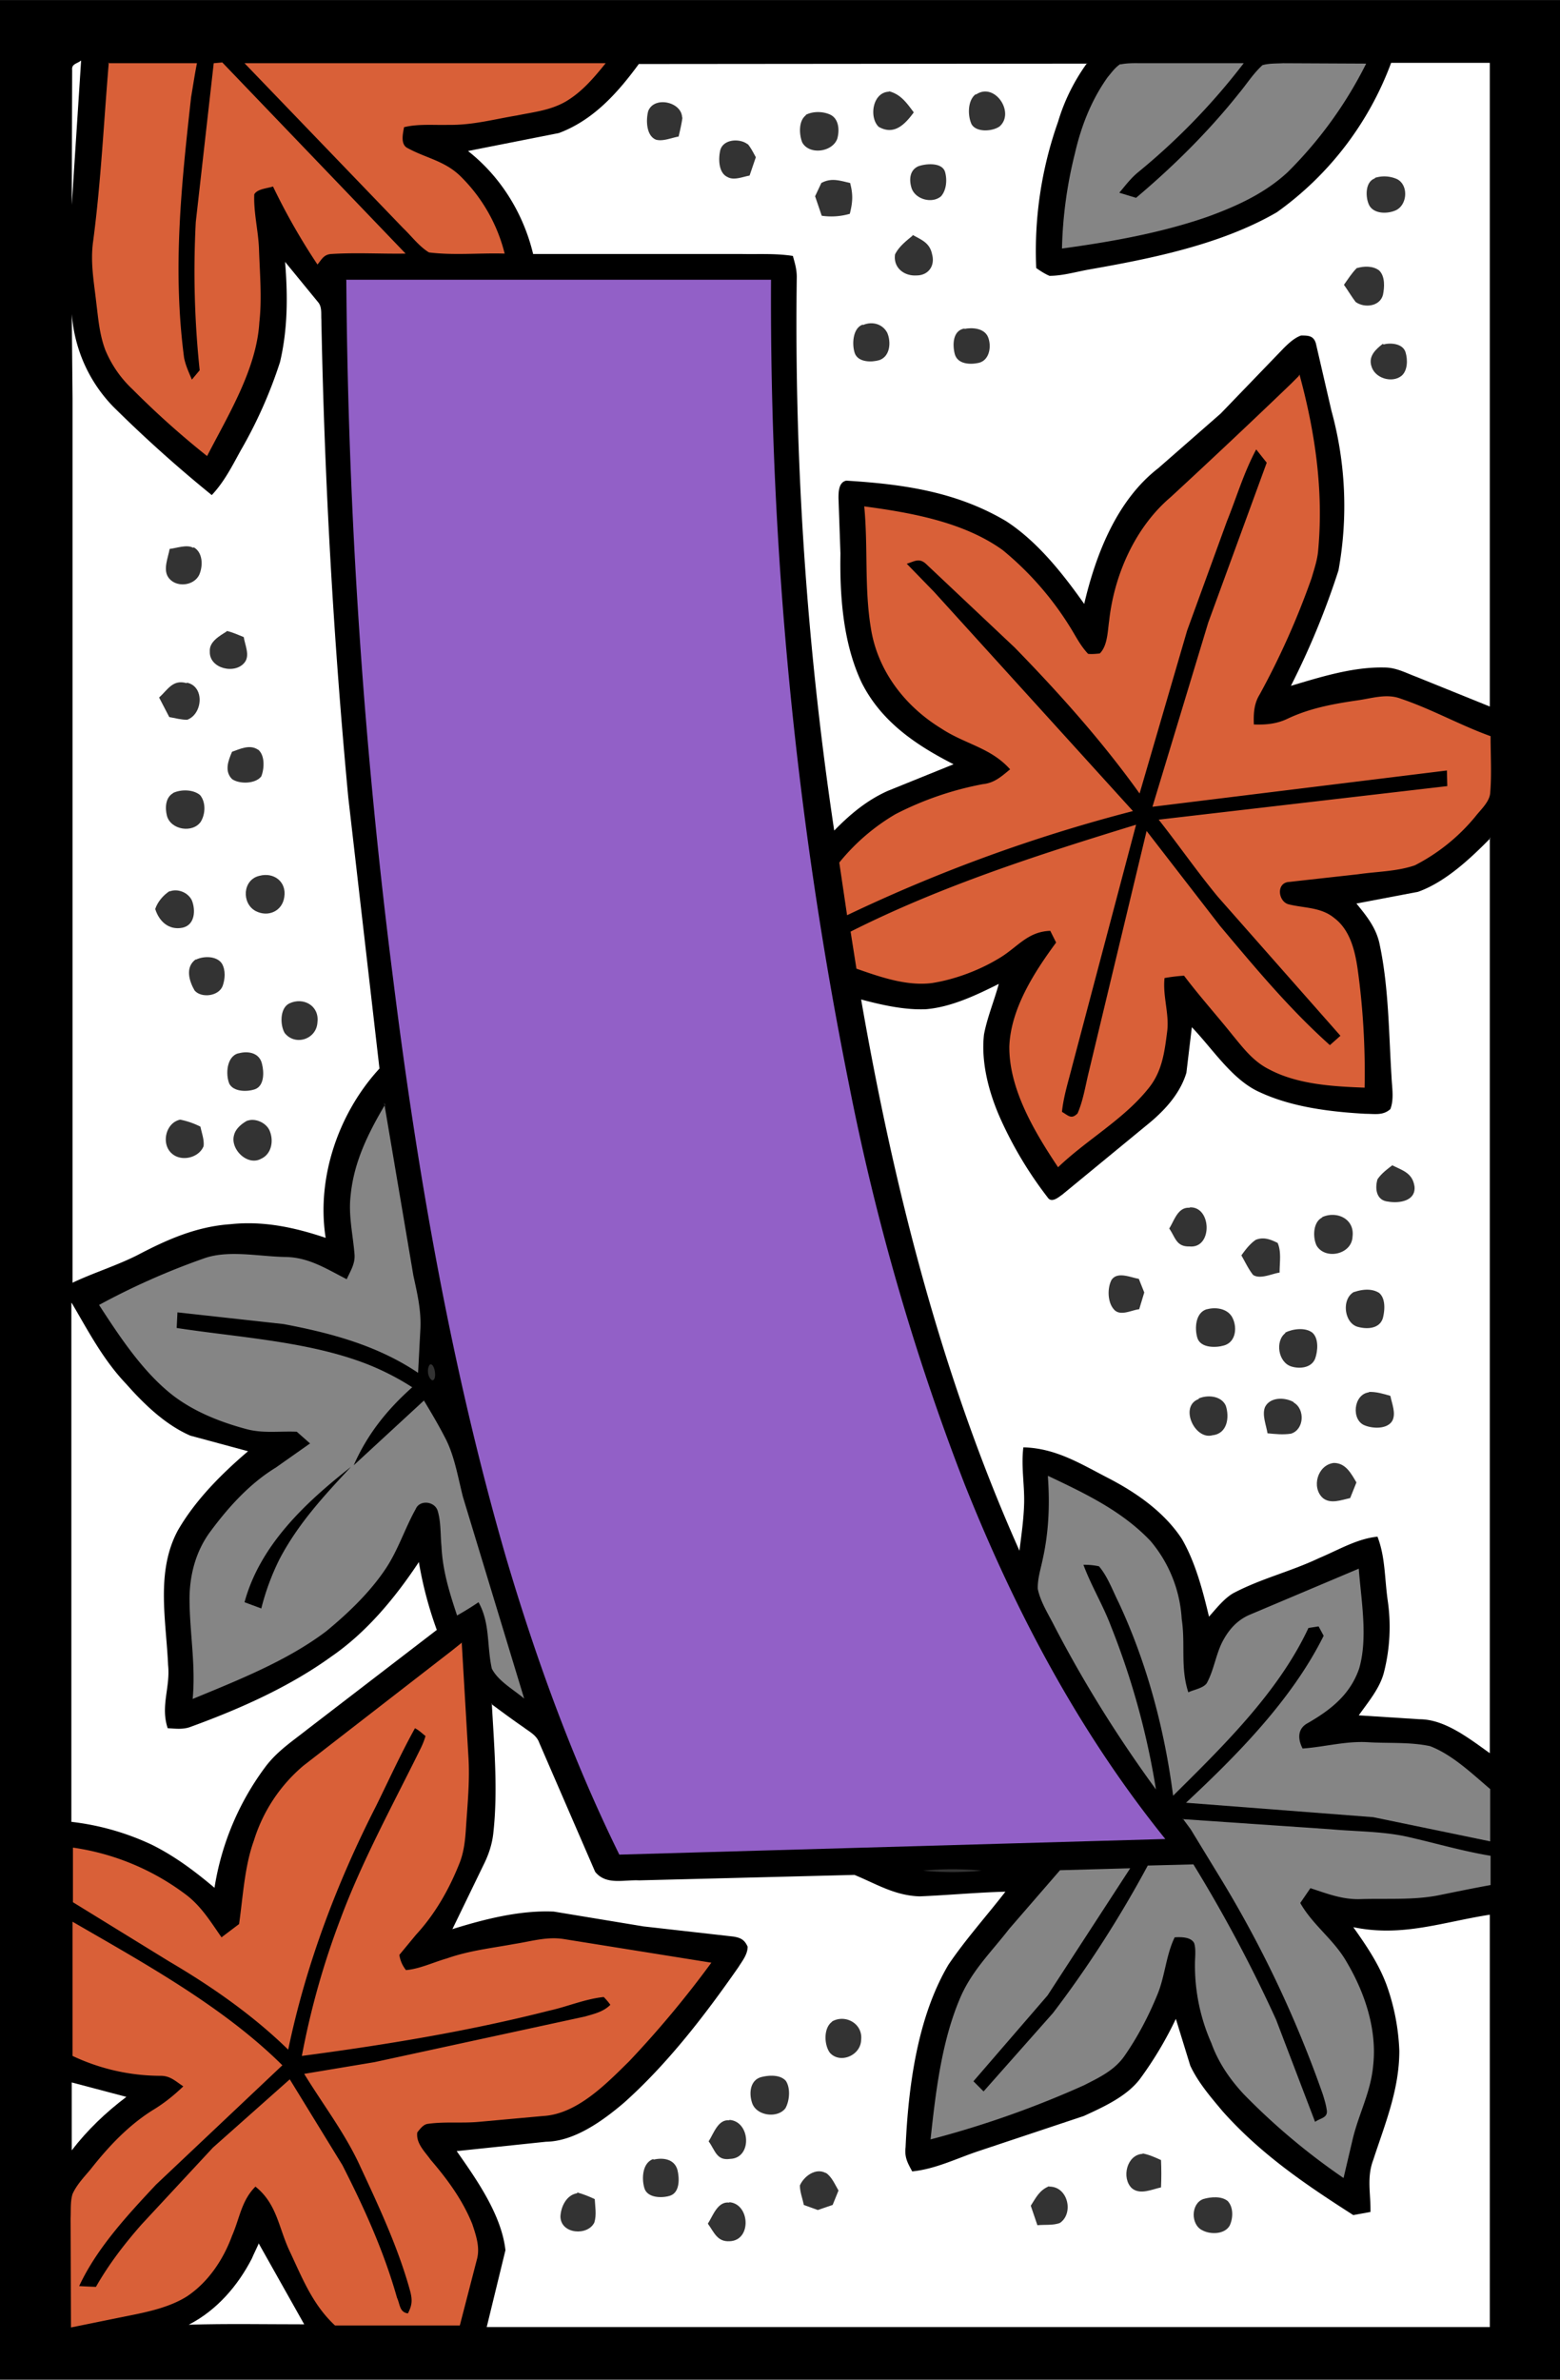 <svg xmlns="http://www.w3.org/2000/svg" viewBox="0 0 400 610" width="533.3" height="813.3" xmlns:v="https://vecta.io/nano"><path d="M0 0h400v610H0V0z"/><path d="M20.8 15.5l-2.4 37 .1-34.5c-.2-1.7 1.2-1.6 2.3-2.5z" fill="#fff"/><path d="M27.7 16.2h22.8c-.6 3-1 5.8-1.5 8.7-2.5 22.5-4.8 44-1.8 66.8.4 2 1.2 3.7 2 5.6l2-2.4a241 241 0 0 1-1-38l4.6-40.7L57 16l47 49c-6.3.1-12.6-.3-19 .1-2 .1-2.5 1.4-3.6 2.7a164 164 0 0 1-11.4-20c-1.5.5-4 .6-4.8 2-.2 4.6 1 9.2 1.2 13.8.2 6.3.8 12.8.1 19-.7 12-8 23.8-13.4 34.3A221 221 0 0 1 34 99.8a29 29 0 0 1-7-10.1c-1.5-4-1.8-8-2.3-12-.6-5.4-1.6-10.5-.8-16 2-15.2 2.7-30.4 4-45.7zm35 0h92.6c-3 3.7-6 7.3-10.2 9.8-4 2.3-8.2 2.7-12.6 3.6-6 1-11.4 2.5-17.5 2.4-3.7.1-7.8-.3-11.4.6-.3 1.7-1 4.5 1 5.4 4.6 2.5 9.3 3.2 13.3 7a42 42 0 0 1 11.5 20c-6.4-.2-13 .5-19.4-.3-2.5-1.5-4.5-4.2-6.6-6.2L62.7 16.2z" fill="#d96038"/><path d="M278.7 16.2c-3.3 4.6-5.8 9.6-7.4 15a99 99 0 0 0-5.6 37.5c1 .7 2.2 1.5 3.4 2 3.3 0 6.7-1 10-1.6 16-2.8 34-6.4 48.3-14.7a82 82 0 0 0 29.3-38.3H382v165l-18.8-7.6c-2.7-1-5.2-2.4-8.2-2.4-8-.2-16.3 2.4-24 4.7a202 202 0 0 0 12.2-29.6 92 92 0 0 0-1.8-40.9l-4-17.3c-.6-2-2-2-3.8-2-1.7.6-3.2 2-4.5 3.3L313 106l-16 14c-10.6 8.2-16 22-19 34.8-5.5-7.8-12-16-20-21.2-12.8-7.6-26.5-9.5-41-10.4-2 .4-2 3-2 4.5l.5 14.2c-.2 11 .7 23 5.4 33 5 10 13.8 16 23.6 21l-16.8 6.8c-5.4 2.4-9.7 6-13.8 10.2a875 875 0 0 1-9.6-141.9c0-2-.5-3.6-1-5.4-4.5-.7-8.8-.4-13.3-.5h-53.3c-2.5-10.4-8.3-19.8-16.7-26.4l23.3-4.6c8.8-3.3 15-10.2 20.5-17.7l115-.1z" fill="#fff"/><path d="M287.3 16.5c2-.4 4-.3 5.8-.3h25.8C311 26.5 302 35.8 292 44c-2 1.6-3.4 3.5-5 5.4l4.3 1.3c9.5-8 18.6-17 26.4-26.8 2-2.4 3.6-5 6-7.2 1.7-.5 3.6-.4 5.3-.5l21.3.1a106 106 0 0 1-20.1 27.8c-5.8 5.4-13 8.7-20.4 11.4-12 4.2-25 6.5-37.5 8.2a110 110 0 0 1 3.3-24.3c1.6-7 4.2-13.7 8.4-19.6 1-1.2 2-2.6 3.3-3.4z" fill="#858585"/><path d="M228 23.4c3 .8 4.5 3 6.3 5.4-2.2 3-5 6-9 3.7-2.5-2.4-1.6-8.8 2.6-9zm22.3.8c4.8-3.2 10 4.7 6 8.2-1.8 1.3-6 1.6-7.2-.6-1-2.2-1-6 1-7.6zM175 30c-.2 1.6-.6 3.3-1 5-1.8.3-4 1.3-5.8.8-2.5-1-2.6-5-2-7.3 1.5-4 8.7-2.4 8.7 1.7zm31.5-.5c1.8-1 4.3-1 6.2-.2 2.4 1 2.6 4 2 6.2-1.2 3.5-7.2 4.3-9 1-.8-2-1-5.6 1-7zM191.8 37c.8 1 1.4 2.2 2 3.3l-1.6 4.7c-1.7.3-4 1.3-5.6.4-2.3-1-2.4-4.4-2-6.5.5-3.3 5-3.5 7-2zm43.7 5.6c2-.7 6-1 6.8 1.4.6 2 .4 4.7-1 6.3-2.3 2-6.7.8-7.6-2.2-.6-2-.5-4.5 1.8-5.5zm117 3a8 8 0 0 1 5.7.3c3 1.5 2.7 6.6-.3 8-2.2 1-6 1-7-1.7-.8-2-.8-5.7 1.7-6.5zM218 47c.8 3 .6 5-.1 7.8a17 17 0 0 1-7.2.5l-1.7-5 1.6-3.4c2.6-1.4 4.7-.6 7.4 0zm16 13.2c2.3 1.3 4.4 2 5 5 .8 3-1 5.4-4 5.4-3.2.2-6-2-5.5-5.4 1-2 2.8-3.4 4.5-4.8z" fill="#333"/><path d="M73 67l8.6 10.5c1 1.2.7 3 .8 4.4a1644 1644 0 0 0 6.9 122.5l8 69.5c-10.5 11.4-16.2 28-13.8 43.4-8-2.7-16-4.4-24.4-3.5-8.8.6-16.4 4-24 8-5.4 2.7-11 4.4-16.5 7V102l-.2-21.5c.7 9 4.4 17.3 10.6 23.7a339 339 0 0 0 25.3 22.7c3.2-3.4 5.2-7.4 7.4-11.4a117 117 0 0 0 10.1-22.7c2-8.5 2-17 1.3-25.7z" fill="#fff"/><path d="M348 68.7c1.7-.5 4-.6 5.6.6 1.6 1.5 1.4 4.4 1 6.3-.8 3-4.8 3.4-7 1.8-1-1.3-2-3-3-4.4 1-1.4 2-3 3.3-4.3z" fill="#333"/><path d="M88.7 71.7h109a1019 1019 0 0 0 20 206.3 607 607 0 0 0 29.7 102.6c13 32.6 29.3 63.4 51.4 90.8l-140 4c-12-24.4-21.3-50-29-76-14-48.2-22.8-98.7-29-148.5a1498 1498 0 0 1-12-179.1z" fill="#9260c7"/><path d="M221.3 83.3c2.3-1 5-.3 6.2 2 1 2.3.8 6-2 7-2 .6-5.4.6-6.3-1.7-.8-2.2-.6-6.5 2-7.4zm26 1c2-.4 5-.2 6 2 1 2.3.5 6-2.3 6.7-2.2.5-5.5.4-6.2-2.3-.6-2.4-.5-6 2.5-6.5zm107.4 4c1.8-.5 5-.3 5.7 2 .6 2 .5 4.7-1 6-2.4 2-7 .7-7.8-2.6-.7-2.5 1.2-4.2 3-5.6z" fill="#333"/><path d="M333.2 96c4 14.7 6.2 29.7 4.8 45-.2 2.5-1 4.8-1.7 7.2A201 201 0 0 1 323 178c-1.5 2.4-1.6 5-1.5 7.7 3 .1 5.8-.1 8.7-1.5 5.7-2.7 11.8-3.8 18-4.7 3.6-.5 7.4-1.8 11-.4 8 2.7 15.2 6.8 23 9.6 0 5 .3 9.8-.1 14.6-.2 2.3-2.5 4.3-3.8 6a49 49 0 0 1-15.5 12.5c-4.6 1.6-9.8 1.6-14.6 2.3l-18 2c-3 .5-2.4 5 .2 5.7 4 1 8.3.7 11.7 3.5 4 3 5.3 8.2 6 13 1.4 10 2 20.3 1.8 30.5-8-.3-17.2-.8-24.5-4.7-4-2-6.5-5.3-9.3-8.7-4-5-8.5-10-12.5-15.3-1.7.1-3.3.3-5 .6-.5 4.6 1.2 9 .7 13.5-.7 5.5-1.3 10.6-5 15-6.3 7.8-15.7 13-23 20-6-9-12.6-20-12.5-31 .4-9.7 6.4-19 12-26.6l-1.5-3c-6 .2-8.5 4.4-13.4 7.2-5 3-11.2 5.3-17 6.2-6.5.8-13.3-1.6-19.3-3.7l-1.5-9.5c23.2-11.7 48.4-19.8 73.2-27.4L275 273c-1 4-2.3 8-2.7 12 1.7 1 2.4 2 4 .4 1.4-3.2 2-7 2.8-10.3L294 213l18.8 24.3c9 10.7 17.7 21.2 28.2 30.6l2.7-2.4-31.4-35.6c-5.3-6.4-10-13.2-15.2-19.8l74-8.6-.1-4-75.5 9.3 14.3-47.2 15-41-2.7-3.4c-3.2 6-5 12.2-7.5 18.4l-10.2 28-12.2 41.8c-9.5-13.3-20.6-25.7-32-37.4l-22.7-21.4c-1.8-1.7-3-.7-5-.1l7 7.2 51 56.2a405 405 0 0 0-73.3 26.7l-2-13.5a53 53 0 0 1 14.4-12.4A82 82 0 0 1 252 201c3-.3 4.8-2 7-3.8-5-5.6-11.5-6.4-17.7-10.5-9.3-5.7-16.3-14.8-18-25.7-1.7-10.2-.7-20.8-1.7-31.2 12 1.6 25.5 4 35.5 11.2a80 80 0 0 1 18.4 21.6c1 1.7 2 3.4 3.5 5 1 .1 2 0 3-.1 2-2 2-5.7 2.4-8.4 1.3-11.8 6.7-24 15.8-31.7 10.4-9.6 20.7-19.3 30.8-29l2-2z" fill="#d96038"/><path d="M49.7 140.3c2.3 1.3 2.4 4.7 1.4 7-1.4 3-6.2 3.4-8 .6-1.3-2 0-5 .4-7.2 1.8-.2 4.4-1.2 6-.3zm8.3 21.4c1.5.3 3 1 4.5 1.6.3 2 1.6 4.6.3 6.4-2.4 3.3-9.2 1.7-9-2.7-.2-2.5 2.5-4 4.4-5.2zM48 175c4.5 1 4 8 0 9.5-1.5 0-3-.4-4.6-.7l-2.6-5c2.2-2 3.5-4.7 7-3.7zm18 17c2 1.4 1.8 5 1 7-1.5 2-5.7 2-7.5.7-2-2-1-4.7 0-7 2-.7 4.6-2 6.7-.5zm-21.7 11.3c2-1 5.2-1 7 .5 1.5 1.8 1.4 4.8.2 6.8-2 3-7.7 2.2-8.7-1.5-.5-2-.4-4.7 1.6-5.8z" fill="#333"/><path d="M382 214.8v234.6c-5.2-3.7-11.5-8.7-18-8.7l-15.6-1c2.4-3.4 5.3-6.8 6.4-10.8a47 47 0 0 0 1-18.8c-.8-5.8-.6-11-2.6-16.2-5.2.5-10 3.4-15 5.5-7.4 3.5-14.8 5.2-22 9-2.4 1.4-4.4 4-6.2 6-1.6-6.7-3.5-14-7-20-4.5-6.8-11.5-11.7-18.6-15.4-7.2-3.7-13.6-7.8-22-8-.6 4.8.3 9.5.2 14.2-.1 4.2-.7 8.2-1.2 12.3-20-44.8-32.2-93-40.6-141.3 5.3 1.4 11 2.7 16.5 2.5 6.5-.5 13-3.6 18.8-6.5-1.2 4.4-3 8.7-3.8 13-.8 7.2 1.3 15 4.2 21.5a100 100 0 0 0 12.1 20.2c1 1.6 2.8 0 3.8-.7l21.4-17.6c4.5-3.6 8.7-8 10.4-13.6l1.4-11.7c5.4 5.6 10.4 13.6 17.5 16.7 8.2 3.8 18 5 27 5.5 2.4 0 4.5.5 6.4-1.2 1-2.6.4-5.6.3-8.3-.7-11-.7-22.8-3-33.7-.8-4.3-3.3-7.4-6-10.7l15.8-3c7-2.5 13.4-8.5 18.6-13.8z" fill="#fff"/><path d="M66.5 224.5c3.7-1 7 1.5 6.4 5.4-.5 3.7-4.2 5.3-7.4 3.6-3.6-2-3.3-8 1-9zm-23 4c2-.8 4.7.2 5.7 2.3 1 2.5.8 6.3-2.4 7-3.5.7-6-1.6-7-4.8.6-1.8 2-3.5 3.7-4.6zm6.7 17.5c2-1 5.4-1 6.7 1 1 1.7.8 4 .2 5.7-1 2.7-5.5 3.2-7.2 1.2-1.4-2.4-2.5-6 .3-8zm24 11.2c3.6-1.7 7.7.6 7.2 4.8-.2 4.4-5.7 6.2-8.4 2.8-1.2-2-1.3-6.4 1.2-7.6zm-13 12.8c2.5-.7 5.4-.1 6 2.8.5 2 .6 5.5-1.8 6.4-2 .7-5.5.7-6.6-1.4-1-2.4-.7-7 2.3-7.8z" fill="#333"/><path d="M98.5 282.7L106 327c1 4.6 2 8.8 1.8 13.5l-.6 11.4c-10.4-7-22.3-10.2-34.5-12.5l-27.2-3-.2 4c15 2.3 31.8 3.3 46.2 8.3a66 66 0 0 1 14.2 6.9c-6.4 5.7-11.5 12-15 20l18-16.6c1.8 3 3.6 6 5.3 9.3 2.5 4.6 3.4 10.3 4.7 15.4l15.7 51.7c-2.7-2.3-6.7-4.5-8.3-7.7-1.3-6-.4-11.6-3.4-17a78 78 0 0 1-5.5 3.4c-2-6-3.7-11.5-4-17.7-.3-3-.1-6.3-1-9.2-.8-2.4-4.6-2.8-5.6-.4-2.8 5-4.5 10.5-7.7 15.3-4 6-9.5 11.3-15.2 16-10 7.6-22.7 12.6-34.3 17.4.8-8.5-.7-16.6-.8-25-.1-6.4 1.5-12.8 5.4-18 4.6-6.2 10-12.2 16.7-16.3l8.8-6.2-3.4-3c-4.4-.2-8.6.5-13-.7-6.7-1.8-13.5-4.5-19-8.8-7.6-6-13.5-15-18.7-23a184 184 0 0 1 26.8-11.9c6.3-2.3 14.2-.5 21-.4 6 .1 10.4 3 15.7 5.7 1-2.2 2.2-4 2-6.4-.4-5-1.6-10-1-15 .8-8.6 4.5-16 8.8-23.3z" fill="#858585"/><path d="M46.2 287a20 20 0 0 1 5.2 1.8c.3 1.6 1 3.3.8 5-1.2 3-5.6 4-8 2-3-2.4-1.8-8 2-8.8zm17.2.3c2-.8 5 .5 5.8 2.7 1 2.5.4 5.8-2.2 7-3.5 2-8-2.4-7-6 .4-1.7 2-3 3.5-3.8zM357 298.7c2.8 1.4 5.2 2 5.7 5.5.3 3.7-4 4.3-6.8 3.8-3-.3-3.4-3.3-2.7-5.7 1-1.5 2.5-2.6 3.8-3.6zm-52 10.8c5.7-.4 6 10.6 0 10-3.4.1-3.6-2.3-5.2-4.6 1.3-2 2.2-5.6 5.3-5.3zm34 2.5c3.7-1.7 8.4.4 7.8 5-.2 4.6-7 6-9.2 2.3-1-2-1-6 1.4-7.2zm-17 5.8c2-.8 3.8-.1 5.6.8 1 2.3.5 5 .5 7.6-2 .3-5 1.8-6.8.6-1.2-1.5-2-3.3-3-5 1-1.4 2.2-3 3.7-4zm-30 10l1.4 3.5-1.3 4.3c-2 .2-5 2-6.6-.1-1.5-1.8-1.6-5.3-.5-7.4 1.5-2.3 5-.6 7-.3zm55.2 3.4c2-.7 4.5-1 6.4.2 1.7 1.4 1.5 4.4 1 6.4-.8 2.8-4 3-6.5 2.3-3.5-1-4.2-7.3-.8-9z" fill="#333"/><path d="M18.4 334c4.3 7.3 8 14.5 14 20.8C37 360 42.4 365.2 48.8 368l14.8 4c-6.8 5.8-13.5 12.5-18 20.3-5.7 10.6-3 23-2.5 34.5.6 5.8-2 10.5-.1 16.2 2 .1 4 .4 6-.4 12.6-4.6 25.2-10.2 36-18 9-6.2 16.3-15 22.4-24.2a98 98 0 0 0 4.6 17.4l-33.2 25.5c-3.8 3-7.6 5.5-10.6 9.4A70 70 0 0 0 55 483.9c-5-4.2-10-8-16-11a66 66 0 0 0-20.7-5.9V334z" fill="#fff"/><path d="M309.5 335.6c2.2-.6 5-.2 6.3 1.8 1.5 2.4 1.3 6.6-2 7.5-2 .6-6 .7-6.8-2-.7-2.4-.5-6.4 2.4-7.3zm20 6c2-1 5.2-1.4 7 0 1.7 1.5 1.4 4.8.7 6.7-1 2.4-4 2.6-6 2-3.5-1-4.3-6.6-1.6-8.6zm-219.3 8.2c1.3-.7 2 4.2.6 4-1.2-.7-1.4-3-.6-4zm240.8 7c1.8-.1 3.8.5 5.5 1 .4 2 1.5 4.5.5 6.4-1.3 2.2-5 2-7 1.2-3.6-1.3-3-8 1-8.5zm-43.7 1.7c2.2-1 5.8-.8 7 1.8 1 3 .4 7.2-3.4 7.6-4.6 1.3-8.6-7.5-3.5-9.3zm24.4 1c3 1.7 2.7 7-.7 8-2 .3-4 .1-6-.1-.3-2-1.5-4.8-.6-6.8 1.3-2.5 5-2.5 7.3-1.2zM342 375c3 0 4.4 2.6 5.8 5l-1.6 4c-2.3.5-5 1.6-7 0-3-2.7-1.4-8.5 2.8-9z" fill="#333"/><path d="M90 376c-7 7.5-13.5 14.5-18.3 23.6a62 62 0 0 0-4.7 12.7l-4.3-1.6c4-14.7 15.7-25.6 27.3-34.7z"/><path d="M268.7 378.3c9.5 4.5 19 9 26.3 16.7a34 34 0 0 1 8 20c1 6.5-.4 12.4 1.7 18.8 1.4-.7 3.7-1 4.7-2.3 2-3.6 2.4-8 4.5-11.5 1.6-2.8 3.8-5 6.8-6.2l27.7-11.7c.6 8 2.4 17.7.1 25.6-2.3 6.7-7.3 10.6-13.2 14-2.6 1.4-2.6 4-1.3 6.5 5.7-.4 11.2-2 17-1.6 5.2.3 10.6-.1 15.7 1 5.7 2.2 10.7 7 15.4 11v13.4l-30-6.2-48-3.7c13.2-12.3 27.2-26.5 35.3-42.8l-1.3-2.4-2.6.4c-7.7 16.5-22 30.4-34.7 43-2.2-17-6.7-34-14-49.6-1.5-3-2.8-6.6-5-9.2-1.3-.3-2.6-.4-4-.4 2 5.4 5 10.3 7 15.6a197 197 0 0 1 11.6 42c-9.7-13.3-18.3-27-26-41.8-1.5-3-3.6-6.2-4.3-9.6-.1-2.6.8-5.3 1.3-7.8 1.5-6.8 1.8-13.8 1.3-20.8z" fill="#858585"/><path d="M118.4 421.2l1.7 29c.4 6-.2 12-.6 18-.2 3.3-.5 6.6-1.8 9.7-2.6 6.5-6.2 12.8-11 18l-4.3 5.2a8 8 0 0 0 1.7 3.9c3.5-.3 7-2 10.5-3 5.7-2 11.3-2.6 17.3-3.7 4.5-.7 8.5-2 13-1.2 12.5 2 25 4 37.5 6a261 261 0 0 1-21.1 25.3c-5.8 5.7-13.3 13.5-22 14-5.5.5-11 1-16.5 1.5-4.3.4-8.6-.1-13 .5-1.2.1-2 1.2-2.8 2.2-.4 2.8 2 5 3.4 7 4.3 5 8.2 10.3 10.7 16.5 1 3 2 6 1.2 9l-4.4 17c-10.7 0-21.4 0-32 0-5.8-5.4-8.4-12.2-11.7-19.2-2.8-6-3.2-12-8.7-16.4-3.6 3.6-4 8-6 12.6-2.2 6-6 11.8-11.5 15.5-4.4 2.8-10 4-15 5-5 1-9.8 2-14.8 3l-.1-28c.1-2-.1-4.3.5-6.2 1-2.3 3-4.4 4.6-6.3C28 550 33 544.8 39 541c3-1.8 5.5-3.8 8-6.2-2-1.3-3.3-2.7-5.8-2.7a53 53 0 0 1-22.6-5.1v-34.4c18.3 10.6 38.7 21.8 53.8 36.8L40 560c-7.3 7.8-15.2 16.3-19.7 26a206 206 0 0 0 4.3.2c3.3-5.8 7.3-11 11.7-16l18.3-19.7L74.3 533l13.5 22c5.6 11 10.6 22 14 34 .8 1.7.6 3.7 2.8 4 1-2 1.2-3.2.6-5.6-3-11-8-21.7-12.8-32-3.8-8.4-9.5-15.8-14.4-23.8l18-3 54-11.7c2.4-.7 4.7-1.2 6.5-3-.5-.7-1-1.3-1.7-2-4.8.5-9.4 2.5-14 3.5-20.8 5.3-42.2 8.8-63.4 11.6a205 205 0 0 1 9.9-35.1c5.5-14.8 13.4-29.2 20.5-43.6.5-1 1-2.2 1.3-3.3-1-.8-1.7-1.5-2.7-2-3.6 6.5-6.7 13.3-10 20-10 19.6-18 40.7-22.5 62.4-9-8.8-19.6-16.2-30.5-22.6l-24.7-15.2v-14a63 63 0 0 1 28.9 12c4 3 6.4 7 9.2 11l4.5-3.4c1-7 1.4-14.8 3.8-21.4a41 41 0 0 1 12.7-19.2L116 423l2.5-2z" fill="#d96038"/><path d="M126 436.8c2.7 2 5.4 4 8.3 6 1.6 1.2 3.3 2 4 4l14.3 33c2.8 3.5 7.3 2 11.3 2.2l55.2-1.4c5.6 2.3 10.3 5.3 16.7 5.5 7.3-.3 14.6-1 22-1.2-4.8 6.2-10.2 12.2-14.6 18.7-8 13.5-10.3 31.3-11 46.8-.3 2.6.5 4 1.7 6.2 6-.6 11.3-3.3 17-5.2l27-9c5-2.3 11-5 14.4-9.5a94 94 0 0 0 9.2-15.4l3.7 12c2 4.3 5.2 8 8.3 11.7 9.8 11 21.3 18.8 33.5 26.6l4.4-.8c.1-4.6-1-8.8.7-13.3 3-9.2 6.7-18 6.7-28a56 56 0 0 0-3.2-16.7c-2-5.5-5.2-10.2-8.6-15 12.5 2.6 22.8-1.3 35-3.2v105.7H124.8l4.8-19.7c-1-9-7.3-18-12.5-25.4L140 549c7.3-.1 14.6-5.4 20-10 11.2-10 20.8-22.5 29.3-34.7 1-1.6 2.4-3.3 2.4-5.3-.8-1.8-1.8-2.3-3.7-2.6l-23-2.6-23-3.8c-8.7-.4-18 2-26 4.5L124 478c1.3-2.6 2.2-5.3 2.5-8.2 1.2-10.8.2-22.3-.4-33.2z" fill="#fff"/><path d="M303.2 466.3l38 2.6c6.6.6 13.5.5 20 2 7 1.6 13.8 3.6 21 4.8v7.5c-4.4.8-8.8 1.7-13.2 2.6-6.4 1.3-13.4.8-20 1-4.7.2-8.7-1.4-13-2.8l-2.6 3.8c3.3 5.8 8.7 9.4 12 15.3 4.6 7.8 7.7 17.2 6.7 26.3-.6 6.8-3.6 12.2-5.2 18.7l-2.4 10.2a169 169 0 0 1-25.7-21.6c-3.5-3.8-6.4-8-8.2-13a49 49 0 0 1-4.2-20.3c0-1.7.3-3.7-.2-5.3-.8-1.6-3.3-1.6-5-1.5-2.2 4.5-2.5 10-4.4 14.6-2.2 5.4-5 10.8-8.4 15.7-2.6 3.8-6.5 5.6-10.4 7.6a250 250 0 0 1-39.4 13.9c1.3-12 2.8-24.8 7.4-35.8 3-7.3 8-12 12.8-18.2l13-15 18-.5-21.2 32.6-19 22 2.6 2.6L270 516c9-11.8 17.2-24.6 24.3-37.8l11.7-.3a368 368 0 0 1 21.2 39.8l10 26.2c1.4-1 3.3-1 3-3-.2-1.4-.6-2.7-1-4a292 292 0 0 0-26.4-55.7l-7.5-12.3-2-2.7z" fill="#858585"/><path d="M236.7 479.5a80 80 0 0 1 15 0 75 75 0 0 1-15 0zm-23.4 38.7c3.4-2 8 .5 7.5 4.7-.1 4-5.4 6.2-8 3.3-1.5-2-1.7-6.4.6-8zm-18 14.2c2-.5 4.8-.6 6.2 1 1.2 1.8 1 5-.1 7-2 2.7-7.6 2-8.6-1.5-.8-2.5-.4-5.8 2.5-6.5z" fill="#333"/><path d="M18.4 533.8l14 3.7c-5.3 4-10 8.5-14 13.7v-17.3z" fill="#fff"/><path d="M187 543.4c5.4.3 6 9.8.2 10-3.5.5-3.8-2.2-5.5-4.5 1.3-2 2.4-5.7 5.3-5.4zm106 8.6c1.6.3 3.2 1 4.7 1.7.1 2.3.1 4.6 0 7-2.3.5-5.4 2-7.5.2-2.7-2.6-1.3-8.6 2.8-8.8zm-125.5 1.6c2.5-.6 5.4-.2 6.2 2.6.5 2 .7 5.7-1.8 6.6-2 .7-6 .7-6.7-2-.7-2.4-.5-6.5 2.4-7.4zm44.3 3.4c1.5 1 2.3 3 3.2 4.5l-1.5 3.7-3.8 1.3-3.6-1.3c-.3-1.6-1-3.3-1-5 1-2.3 4-4.6 6.6-3.2zm57.2 3.5c4.8-.1 6.4 6.8 2.8 9.3-1.7.7-4 .4-5.8.6l-1.7-5c1.3-2 2.2-4 4.7-5zM148 562c1.5.4 3 1 4.5 1.7.1 2 .5 4-.1 6-1.7 3.5-8.6 3-8.7-1.5.1-2.6 1.6-5.6 4.3-6zm160.5 1.7c2-.6 4.7-.8 6.3.5 1.5 1.6 1.4 4.4.5 6.3-1.3 2.3-5 2.3-7 1.2-3-1.4-3-6.8.2-8zm-121.5.8c5.3.4 5.8 9.8.1 10-3.2.2-4-2.3-5.6-4.5 1.3-2 2.5-5.8 5.5-5.4z" fill="#333"/><path d="M66.3 575L78 595.8c-10 0-19.8-.2-29.6.1 7.2-3.7 12.6-10 16.2-17l.3-.7 1.4-3z" fill="#fff"/></svg>